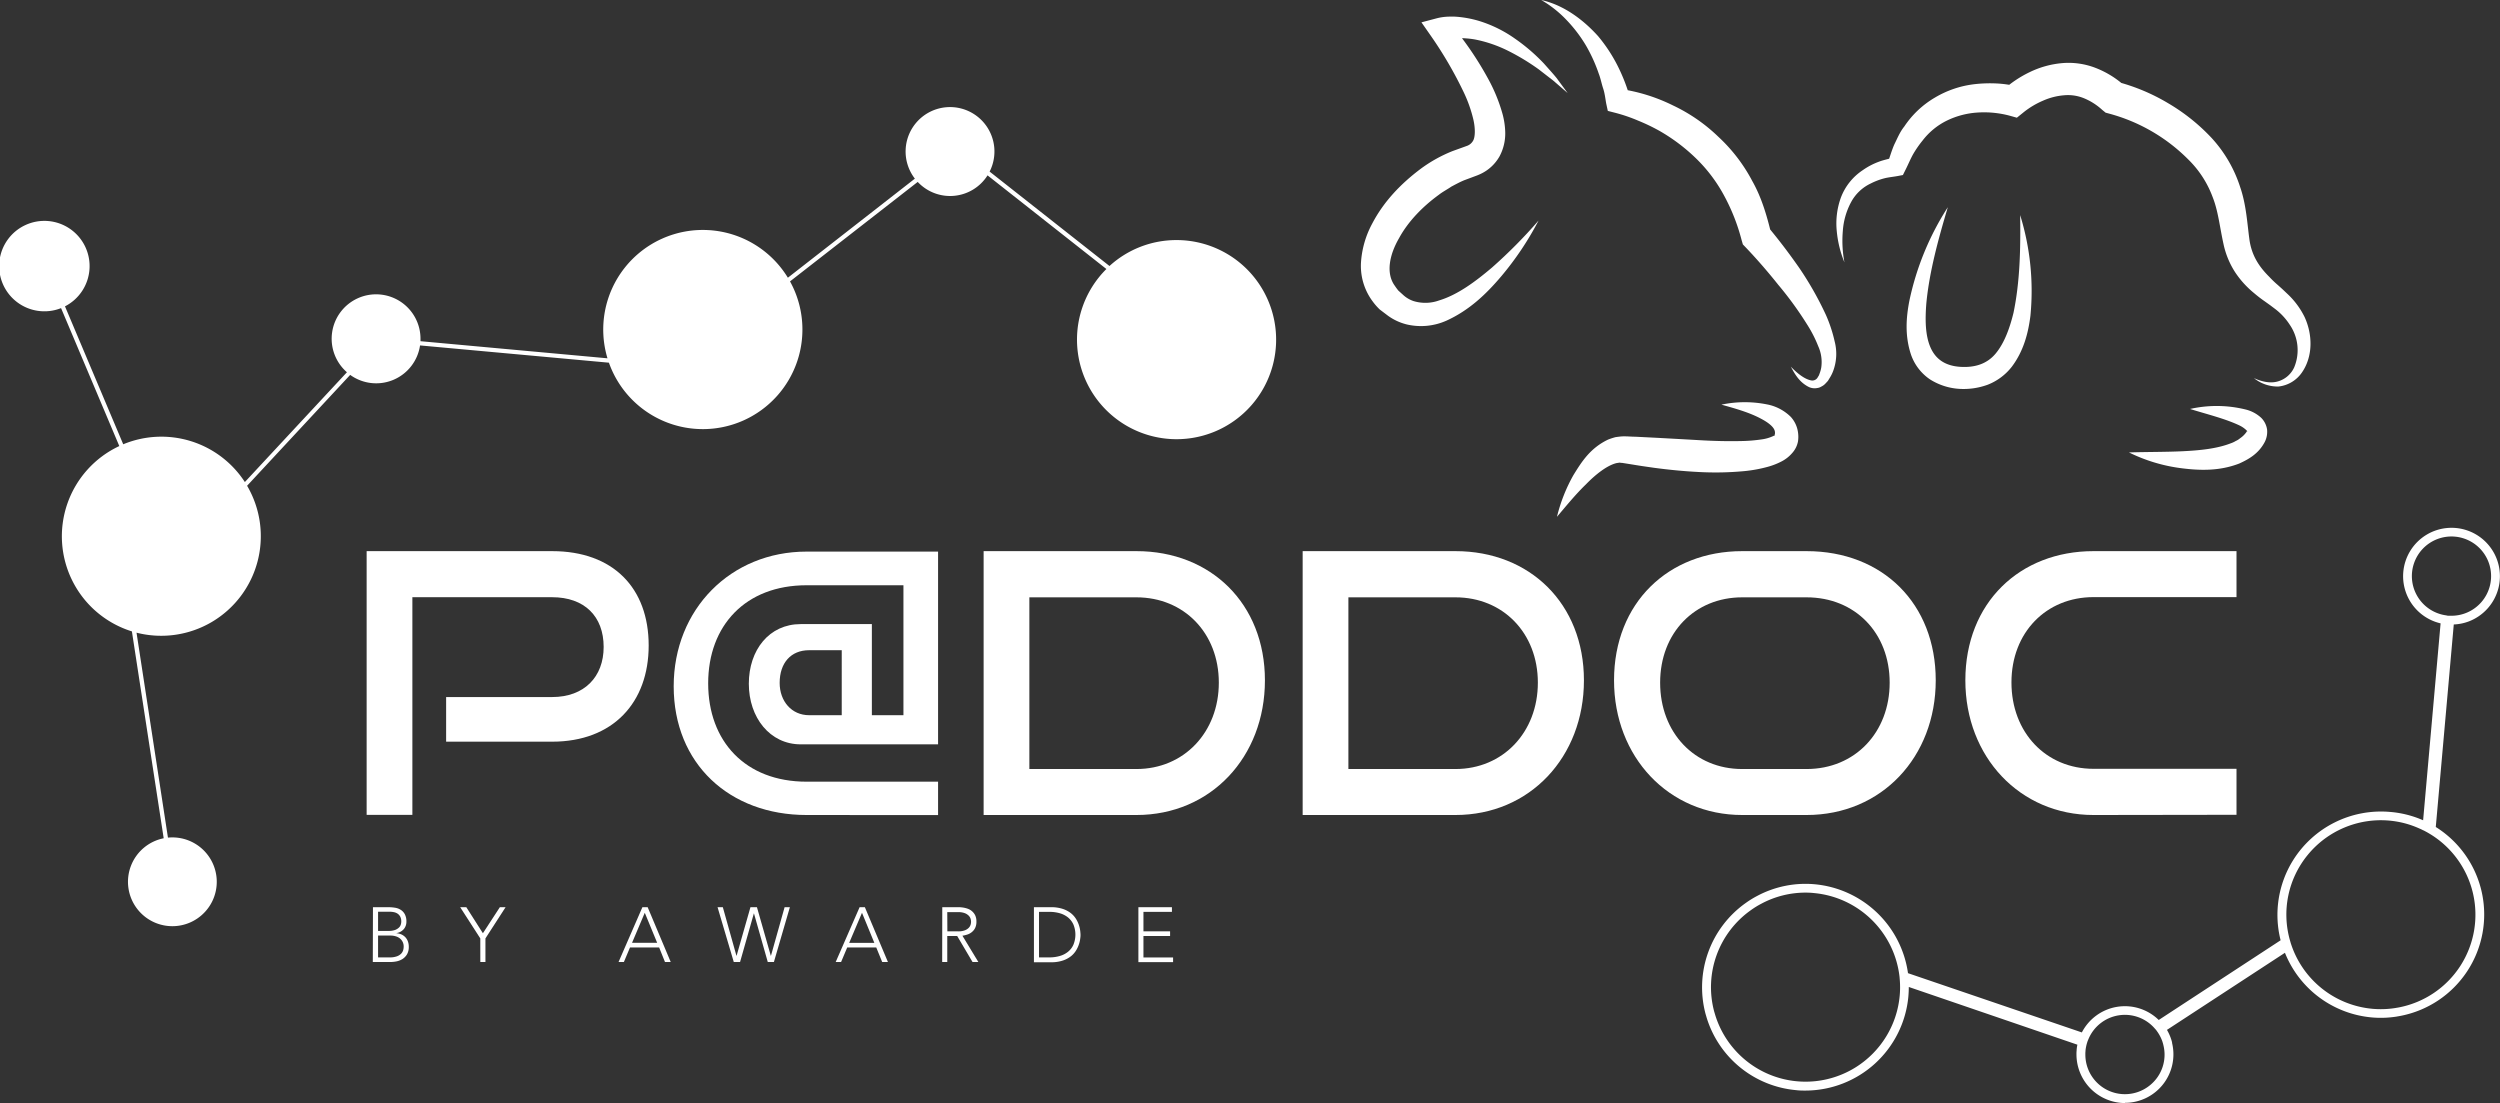 <svg id="Calque_1" data-name="Calque 1" xmlns="http://www.w3.org/2000/svg" viewBox="0 0 815.58 359.85"><rect x="0" y="0" width="815.58" height="359.85" fill="#333333" stroke="none"/><defs><style>.cls-1{fill:#fff;}</style></defs><path class="cls-1" d="M701.21,372.25a14.21,14.21,0,0,1-1.45-.07,15.9,15.9,0,0,1-14.38-15.83,11.1,11.1,0,0,1,.06-1.35l0-.18a14.53,14.53,0,0,1,.24-1.61l-55-18.83c0,1-.05,2.07-.14,3.12A33.78,33.78,0,0,1,597,368.18c-1,0-2,0-3.08-.14a33.66,33.66,0,0,1-29.16-23.56l-.41-1.4A33.72,33.72,0,0,1,577.46,307a31.2,31.2,0,0,1,3.78-2.33,33.47,33.47,0,0,1,18.81-3.79,33.87,33.87,0,0,1,30.37,29l56.72,19.33a15.8,15.8,0,0,1,25.08-4.06l39.76-26a33.69,33.69,0,0,1,4-26,33.82,33.82,0,0,1,31.75-15.87A33.32,33.32,0,0,1,798.47,280h0l5.7-64.24a15.79,15.79,0,1,1,9.22-.64,15.62,15.62,0,0,1-4.92,1l-5.87,66.07a33.69,33.69,0,0,1-11.54,61.63l-1.41.25a32.79,32.79,0,0,1-8,.24,33.74,33.74,0,0,1-28.26-21.08l-38.49,25.15a15.54,15.54,0,0,1,1.21,2.58,12.56,12.56,0,0,1,.46,1.52l0,.18a15.82,15.82,0,0,1-15.36,19.52ZM689,352.09l-.19.6a13.53,13.53,0,0,0-.48,2.41v.16a8.63,8.63,0,0,0-.05,1.09,12.91,12.91,0,0,0,21.19,10,12.83,12.83,0,0,0,4.24-13.1l-.06-.25v0c-.08-.29-.17-.6-.3-1a13.16,13.16,0,0,0-1.67-3.14l-.32-.45-.45-.5a12.89,12.89,0,0,0-21.66,3.58ZM597,303.6a30.52,30.52,0,0,0-14.39,3.6,27.64,27.64,0,0,0-3.44,2.12,30.78,30.78,0,0,0-12,33l.4,1.34a30.84,30.84,0,0,0,60.14-6.4,30,30,0,0,0,.06-4.82l-.11-1.36a30.94,30.94,0,0,0-27.87-27.33C598.85,303.64,597.91,303.6,597,303.6Zm158.31,16.56.16.47a30.86,30.86,0,0,0,26.42,20.87,30.28,30.28,0,0,0,7.32-.22l1.35-.23a30.8,30.8,0,0,0,9.81-56.78l-.58-.34-.88-.47-.39-.2-.07,0a8.44,8.44,0,0,0-1.12-.54,30.32,30.32,0,0,0-9.86-2.61,30.86,30.86,0,0,0-26.66,11.21,30.69,30.69,0,0,0-5.74,28Zm51.22-106.89.71,0a12.93,12.93,0,1,0-4.14-25,12.93,12.93,0,0,0,2.86,24.88Z" transform="translate(-7.97 -12.4)"/><path class="cls-1" d="M509.9,84.35a161.75,161.75,0,0,1-15.19,15.33c-5.37,4.55-11.17,8.89-17.26,10.73a13.22,13.22,0,0,1-8.34.21,9.46,9.46,0,0,1-3.38-2l-1.56-1.41a18.64,18.64,0,0,1-1.16-1.57c-3-4.1-1.76-10.14,1.38-15.55,3-5.52,7.79-10.38,13-14.16,1.28-1,2.73-1.73,4.06-2.65,1.4-.74,2.82-1.52,4.25-2.1l2.18-.81,1.46-.55a16.24,16.24,0,0,0,1.75-.73,13.81,13.81,0,0,0,6.09-5.71,15.81,15.81,0,0,0,1.85-7.64,25,25,0,0,0-1-6.56,53.48,53.48,0,0,0-4.54-11,107,107,0,0,0-12.79-18.57L479,25.5a11.29,11.29,0,0,1,2.11-.46c.84-.09,1.7-.18,2.59-.19a28.67,28.67,0,0,1,5.42.42,42.49,42.49,0,0,1,10.77,3.67A72.67,72.67,0,0,1,510,35.06l4.77,3.7,4.62,4-3.64-4.94c-1.3-1.59-2.7-3.1-4.07-4.66A60.21,60.21,0,0,0,502.19,25a41.33,41.33,0,0,0-11.58-5.73A34.88,34.88,0,0,0,484,17.94a22.3,22.3,0,0,0-3.48-.11,17.4,17.4,0,0,0-3.88.55l-4.95,1.31,3.19,4.57a129.79,129.79,0,0,1,10.49,18,44.1,44.1,0,0,1,3.28,9.23c.67,3,.59,5.79-.19,6.95a3.73,3.73,0,0,1-1.78,1.5l-4.77,1.72a46.27,46.27,0,0,0-10.54,5.87c-6.34,4.78-11.93,10.52-15.75,17.83A30.87,30.87,0,0,0,452,97.58a19.32,19.32,0,0,0,3.81,13.19,19.74,19.74,0,0,0,2.28,2.6l2.64,2a17.64,17.64,0,0,0,6.2,2.88A20.39,20.39,0,0,0,479.87,117c7.49-3.41,13-8.74,17.78-14.37A99.17,99.17,0,0,0,509.9,84.35Z" transform="translate(-7.97 -12.4)"/><path class="cls-1" d="M510.76,12.4A36.6,36.6,0,0,1,519.09,19a45.9,45.9,0,0,1,6.24,8.2,50.89,50.89,0,0,1,4.21,9.24c.61,1.57.91,3.26,1.44,4.85s.7,3.31,1,4.95l.51,2.34,2.76.71a52.79,52.79,0,0,1,7.14,2.47,62.24,62.24,0,0,1,7,3.36,59.43,59.43,0,0,1,12.16,9.23,49.82,49.82,0,0,1,9,12.09,64,64,0,0,1,5.57,14.22l.43,1.48.74.77c3.69,3.86,7.36,8.08,10.75,12.34a113.74,113.74,0,0,1,9.55,13.14,40.3,40.3,0,0,1,3.54,6.95,12.55,12.55,0,0,1,1,6.91,10.06,10.06,0,0,1-.46,1.76l-.3.82-.39.65a2,2,0,0,1-2.26,1c-2.26-.48-4.6-2.48-6.53-4.46,1.34,2.49,2.8,5.07,5.84,6.61a4.41,4.41,0,0,0,2.75.36,3.22,3.22,0,0,0,1.41-.5,4.31,4.31,0,0,0,1.17-.83c.31-.32.63-.66.93-1l.65-1.06a11.9,11.9,0,0,0,1.06-2.15,16,16,0,0,0,.5-9.64,46.45,46.45,0,0,0-2.83-8.61,107.47,107.47,0,0,0-8.59-15.2c-3.31-4.76-6.72-9.27-10.5-13.79l1.17,2.25c-1.4-5.8-3.11-11.66-6.13-17a53.75,53.75,0,0,0-11.07-14.44A55.24,55.24,0,0,0,553.76,46.8a57.21,57.21,0,0,0-17.25-5.38l3.27,3a58.37,58.37,0,0,0-4.15-10.67,50.72,50.72,0,0,0-6.29-9.53C524.31,18.63,517.94,14,510.76,12.4Z" transform="translate(-7.97 -12.4)"/><path class="cls-1" d="M515.9,181c3.15-3.71,6.15-7.4,9.47-10.6,3.13-3.23,6.92-6.21,10-6.93l1-.15a3.35,3.35,0,0,0,.81.09l3.39.54c2.34.4,4.71.73,7.09,1.07,4.77.64,9.58,1.11,14.45,1.36a99.84,99.84,0,0,0,14.84-.28,45.48,45.48,0,0,0,7.76-1.42,22.41,22.41,0,0,0,4.13-1.58,11.64,11.64,0,0,0,4.29-3.5,7.75,7.75,0,0,0,1.4-3.19,10,10,0,0,0,0-3,9.33,9.33,0,0,0-2.34-5,15,15,0,0,0-7.76-4.08,36.87,36.87,0,0,0-14.88.08c4.67,1.3,9.32,2.6,13.15,4.71,1.88,1,3.59,2.27,4.11,3.47A2.48,2.48,0,0,1,587,154c-.12.18,0,.66-.17.55s-.08-.07-.15,0a13.2,13.2,0,0,1-4.1,1.21,50.21,50.21,0,0,1-6.35.52c-4.44.11-9,0-13.67-.27s-9.3-.52-14-.78l-7.1-.36c-1.22,0-2.33-.12-3.7-.12-.93,0-1.85.14-2.75.26a22.83,22.83,0,0,0-2.42.79c-5.89,2.81-8.67,7.32-11.28,11.53A53.23,53.23,0,0,0,515.9,181Z" transform="translate(-7.97 -12.4)"/><path class="cls-1" d="M643.41,80c-3.1,10.44-6,20.91-7,31.28-.41,5.12-.42,10.39,1.33,14.42s5,6.06,9.71,6.37,8.72-.91,11.57-4.34,4.59-8.29,5.81-13.25c2.13-10.16,2.34-21,2.18-31.91a83.61,83.61,0,0,1,3.35,32.85c-.71,5.61-2.19,11.47-6.08,16.63a18.52,18.52,0,0,1-7.86,5.86,22.88,22.88,0,0,1-9.53,1.33,20.17,20.17,0,0,1-9.32-3.09,16.15,16.15,0,0,1-6.15-8c-2.07-6.18-1.62-12.15-.54-17.68A91.15,91.15,0,0,1,643.41,80Z" transform="translate(-7.97 -12.4)"/><path class="cls-1" d="M609.69,98a35.2,35.2,0,0,1-2.51-10.22,24.78,24.78,0,0,1,1.32-10.85,18.58,18.58,0,0,1,7.14-9,22.82,22.82,0,0,1,5.14-2.72c1.79-.69,3.63-1,5.47-1.58l-2.52,2.11c.73-2,1.33-4.14,2.2-6.16,1-2,1.81-4.08,3.25-5.87a30.52,30.52,0,0,1,10-9.46,32.58,32.58,0,0,1,13.13-4.41,44.82,44.82,0,0,1,6.85-.22,36.82,36.82,0,0,1,7,1l-4.71,1.12a36.67,36.67,0,0,1,8.78-5.86A30.28,30.28,0,0,1,680.64,33a24.39,24.39,0,0,1,11.07,1.59,30.79,30.79,0,0,1,9.27,5.7L698.7,39.1a64.1,64.1,0,0,1,16.63,7,63.28,63.28,0,0,1,14.12,11.29,43.12,43.12,0,0,1,9.34,16.06c2,5.77,2.33,12.13,3,17s2.77,8.57,6.49,12.26a34.18,34.18,0,0,0,2.81,2.69l1.49,1.34,1.69,1.6a26.11,26.11,0,0,1,5.53,7.48c2.62,5.68,2.78,12.74-.8,18a10.67,10.67,0,0,1-7.74,4.68,12.36,12.36,0,0,1-8-2.76c2.53,1.17,5.3,1.8,7.75,1.11a8.34,8.34,0,0,0,5.4-4.61A14.63,14.63,0,0,0,755,118.4a20.36,20.36,0,0,0-4.93-5.3L748.61,112l-1.76-1.26a41.58,41.58,0,0,1-3.51-2.7,30.51,30.51,0,0,1-6.26-6.92,27.44,27.44,0,0,1-3.71-9c-1.32-6-1.74-10.87-3.61-15.55a33.37,33.37,0,0,0-7.86-12.1,57.39,57.39,0,0,0-25.85-15l-1.17-.32-1.11-.91a20.1,20.1,0,0,0-5.87-3.76,13.75,13.75,0,0,0-6.51-1,21,21,0,0,0-6.89,1.75A27.19,27.19,0,0,0,668.17,49l-2.23,1.8-2.47-.69a32.44,32.44,0,0,0-10.27-1,26.6,26.6,0,0,0-10,2.59,22.43,22.43,0,0,0-8,6.52,34.39,34.39,0,0,0-3.1,4.47c-.9,1.6-1.61,3.36-2.44,5l-.9,1.81-1.62.31c-1.52.29-3.13.41-4.61.81a21.64,21.64,0,0,0-4.24,1.63,14.09,14.09,0,0,0-6.48,6.18,23.11,23.11,0,0,0-2.65,9.32A37.46,37.46,0,0,0,609.69,98Z" transform="translate(-7.97 -12.4)"/><path class="cls-1" d="M702.51,160c6-.19,11.81-.12,17.48-.39s11.25-.83,15.78-2.61a7.94,7.94,0,0,0,1.58-.74,5.57,5.57,0,0,0,1.4-.88,8,8,0,0,0,2.06-2c.23-.62.39.16.26-.37a8.34,8.34,0,0,0-2.42-1.77c-4.69-2.25-10.53-3.65-16.22-5.42a39.41,39.41,0,0,1,18.25.2,11.44,11.44,0,0,1,5,2.72,6.83,6.83,0,0,1,1.88,3.74,7.36,7.36,0,0,1-.7,4c-2,3.89-5.25,5.72-8.4,7.15-6.42,2.47-12.76,2.29-18.76,1.53A53.92,53.92,0,0,1,702.51,160Z" transform="translate(-7.97 -12.4)"/><path class="cls-1" d="M153.51,254.36V239.8h34.58c10.54,0,16.81-6.63,16.81-16.34,0-10-6.27-16.23-16.81-16.23H142.5v71H127.58V192.2h60.51c19.89,0,31.5,12,31.5,30.78,0,18.59-11.61,31.38-31.5,31.38Z" transform="translate(-7.97 -12.4)"/><path class="cls-1" d="M271.09,278.28c-25.11,0-43.34-16.7-43.34-42,0-25.1,18.59-43.93,43.34-43.93H314v62.88H269.19c-10.06,0-16.93-8.76-16.93-19.77S258.89,216,269.19,216H292.4v29.72h10.3V203.33H271.09c-19.9,0-32.09,13.14-32.09,32s12.08,32.08,32.09,32.08H314v10.9Zm11.48-53.76H271.92c-5.93,0-9.6,4.15-9.6,10.66,0,6,3.91,10.54,9.6,10.54h10.65Z" transform="translate(-7.97 -12.4)"/><path class="cls-1" d="M328.86,278.28V192.2h49.85c24.28,0,41.92,17.16,41.92,42.15S403,278.28,378.71,278.28Zm49.85-15c15.51,0,26.88-12,26.88-28.18s-11.37-27.83-26.88-27.83H343.78v56Z" transform="translate(-7.97 -12.4)"/><path class="cls-1" d="M432.94,278.28V192.2h49.85c24.27,0,41.91,17.16,41.91,42.15s-17.64,43.93-41.91,43.93Zm49.85-15c15.51,0,26.88-12,26.88-28.18s-11.37-27.83-26.88-27.83H447.86v56Z" transform="translate(-7.97 -12.4)"/><path class="cls-1" d="M576.32,278.28c-24,0-41.8-18.95-41.8-43.93,0-25.34,17.77-42.15,41.8-42.15h21c24.87,0,42.15,17.16,42.15,42.15s-17.64,43.93-42.15,43.93Zm21-15c15.87,0,27.12-12,27.12-28.18s-11.25-27.83-27.12-27.83h-21c-15.39,0-26.76,11.49-26.76,27.83s11.25,28.18,26.76,28.18Z" transform="translate(-7.97 -12.4)"/><path class="cls-1" d="M690.93,278.28c-24,0-41.8-18.95-41.8-43.93,0-25.34,17.77-42.15,41.8-42.15h46.66v15H690.93c-15.39,0-26.76,11.49-26.76,27.83s11.25,28.18,26.76,28.18h46.66v15Z" transform="translate(-7.97 -12.4)"/><path class="cls-1" d="M129.64,308.36h5.15a13.08,13.08,0,0,1,2.05.17,4.78,4.78,0,0,1,1.85.68,3.81,3.81,0,0,1,1.34,1.44,4.91,4.91,0,0,1,.52,2.44,3.68,3.68,0,0,1-.81,2.37,4,4,0,0,1-2.4,1.34v.05a5,5,0,0,1,1.62.41,4.11,4.11,0,0,1,1.26.91,4,4,0,0,1,.82,1.36,5,5,0,0,1,.29,1.71,4.78,4.78,0,0,1-.59,2.51,4.65,4.65,0,0,1-1.49,1.53,5.87,5.87,0,0,1-1.95.76,10.75,10.75,0,0,1-2,.2h-5.71Zm1.67,7.73h3.46a5.87,5.87,0,0,0,2.09-.31,3.62,3.62,0,0,0,1.26-.78,2.18,2.18,0,0,0,.61-1,3.39,3.39,0,0,0,.15-.94,3.44,3.44,0,0,0-.31-1.56,2.71,2.71,0,0,0-.85-1,3.29,3.29,0,0,0-1.24-.52,7.17,7.17,0,0,0-1.49-.15h-3.68Zm0,8.64h3.81a6.47,6.47,0,0,0,2.36-.36,3.57,3.57,0,0,0,1.38-.88,2.78,2.78,0,0,0,.64-1.12,4.09,4.09,0,0,0,.16-1.08,3.31,3.31,0,0,0-1.36-2.84,4,4,0,0,0-1.38-.64,5.84,5.84,0,0,0-1.55-.2h-4.06Z" transform="translate(-7.97 -12.4)"/><path class="cls-1" d="M164.66,318.54l-6.56-10.18h2l5.41,8.49,5.53-8.49h1.87l-6.57,10.18v7.7h-1.67Z" transform="translate(-7.97 -12.4)"/><path class="cls-1" d="M217.54,308.36h1.72l7.52,17.88h-1.87L223,321.49H213.5l-2,4.75h-1.74Zm.78,1.82-4.16,9.8h8.2Z" transform="translate(-7.97 -12.4)"/><path class="cls-1" d="M242.06,308.36h1.72l4.44,15.84h.05l4.52-15.84h2.12l4.52,15.84h.05l4.45-15.84h1.72l-5.21,17.88h-2l-4.52-15.91h0l-4.52,15.91h-2.05Z" transform="translate(-7.97 -12.4)"/><path class="cls-1" d="M288.4,308.36h1.72l7.52,17.88h-1.87l-1.94-4.75h-9.47l-2,4.75H280.6Zm.78,1.82L285,320h8.21Z" transform="translate(-7.97 -12.4)"/><path class="cls-1" d="M315.37,308.36h4.69l1,0a11.13,11.13,0,0,1,1.32.15,8.19,8.19,0,0,1,1.44.4,4.35,4.35,0,0,1,1.31.81,4.18,4.18,0,0,1,1,1.34,4.68,4.68,0,0,1,.38,2,4.54,4.54,0,0,1-.44,2.12,4.05,4.05,0,0,1-1.12,1.35,4.5,4.5,0,0,1-1.47.77,10,10,0,0,1-1.54.36l5.2,8.58h-1.9l-5-8.48H317v8.48h-1.66Zm1.66,7.88h3.54a5.77,5.77,0,0,0,2.13-.33,3.47,3.47,0,0,0,1.28-.8,2.62,2.62,0,0,0,.62-1,3.27,3.27,0,0,0,0-2,2.52,2.52,0,0,0-.62-1,3.61,3.61,0,0,0-1.28-.81,5.77,5.77,0,0,0-2.13-.33H317Z" transform="translate(-7.97 -12.4)"/><path class="cls-1" d="M345.27,308.36h5.53a11.86,11.86,0,0,1,3.93.57,8.68,8.68,0,0,1,2.69,1.45,7.4,7.4,0,0,1,1.7,2,9.5,9.5,0,0,1,.9,2.06,9.13,9.13,0,0,1,.37,1.78c.05.53.08.9.08,1.12s0,.6-.08,1.13a9.13,9.13,0,0,1-.37,1.78,9.43,9.43,0,0,1-.9,2.05,7.25,7.25,0,0,1-1.7,2,8.68,8.68,0,0,1-2.69,1.45,11.86,11.86,0,0,1-3.93.57h-5.53Zm1.66,16.37h3.44a11.7,11.7,0,0,0,3.3-.45,7.44,7.44,0,0,0,2.68-1.35,6.15,6.15,0,0,0,1.79-2.31,8.68,8.68,0,0,0,0-6.64,6.32,6.32,0,0,0-1.79-2.31,7.61,7.61,0,0,0-2.68-1.35,12.07,12.07,0,0,0-3.3-.44h-3.44Z" transform="translate(-7.97 -12.4)"/><path class="cls-1" d="M379.35,308.36h10.94v1.52H381v6.36h8.69v1.52H381v7h9.67v1.51H379.35Z" transform="translate(-7.97 -12.4)"/><path class="cls-1" d="M391.79,90.72a32.36,32.36,0,0,0-21.87,8.46l-39.1-30.8a14.49,14.49,0,1,0-24.39,2.3L265,103a32.49,32.49,0,0,0-58.85,26.29l-61-5.58c0-.25,0-.49,0-.74a14.49,14.49,0,1,0-24,10.87l-33.3,35.82a32.46,32.46,0,0,0-39.68-12.32l-19-45a14.75,14.75,0,1,0-1.28.58l19,45A32.49,32.49,0,0,0,51,218.38l10.37,67.49a14.48,14.48,0,1,0,2.82-.28,13.56,13.56,0,0,0-1.43.07L52.51,218.8a32.49,32.49,0,0,0,36.07-47.93l33.63-36.17A14.46,14.46,0,0,0,145,125.09l61.62,5.63a32.49,32.49,0,1,0,59.08-26.52l41.66-32.45a14.45,14.45,0,0,0,22.78-2.14l38.77,30.55a32.48,32.48,0,1,0,22.9-9.44Z" transform="translate(-7.97 -12.4)"/></svg>